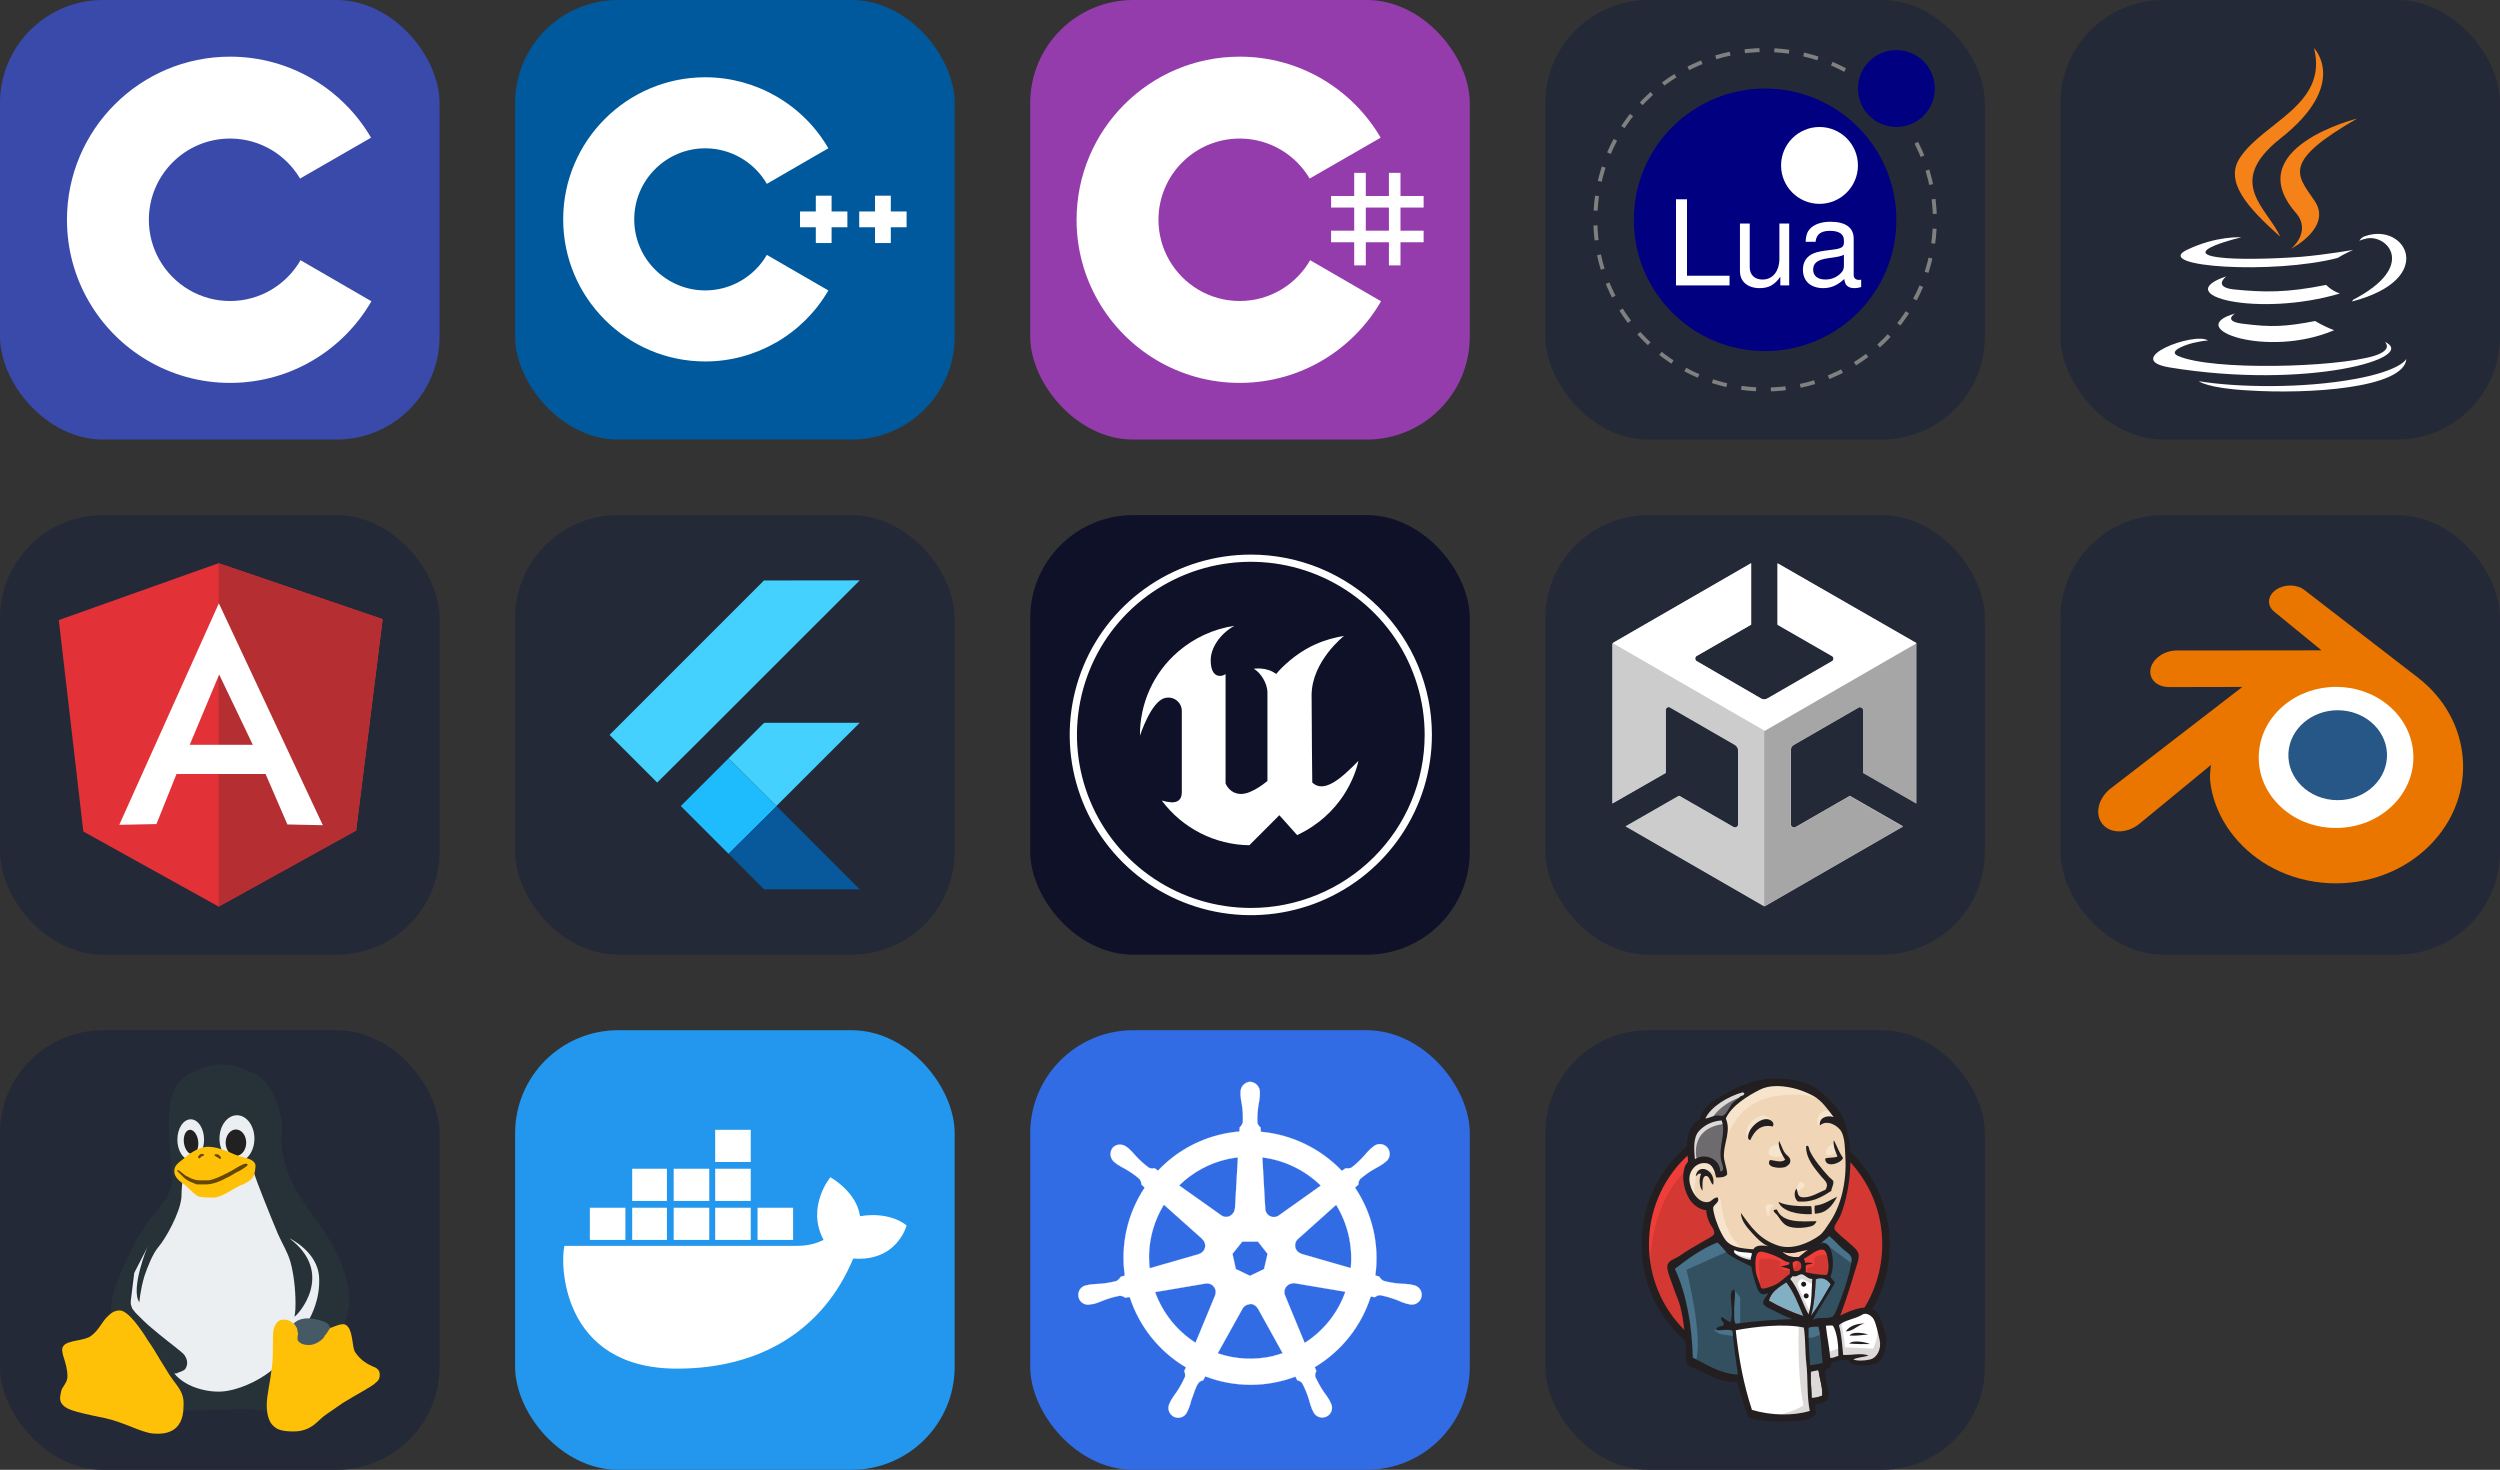 
  <svg width="273" height="160.5" viewBox="0 0 1456 856" fill="none" xmlns="http://www.w3.org/2000/svg" xmlns:xlink="http://www.w3.org/1999/xlink" version="1.1">
    
        <rect x="0" y="0" width="1456" height="856" fill="#333333" stroke="none"/>
    
        <g transform="translate(0, 0)">
          <svg width="256" height="256" viewBox="0 0 256 256" fill="none" xmlns="http://www.w3.org/2000/svg">
<rect width="256" height="256" rx="60" fill="#394AAB"/>
<path d="M134.001 33C169.144 33 199.828 52.086 216.262 80.456L216.102 80.183L174.753 103.991C166.607 90.198 151.672 80.889 134.54 80.698L134.001 80.695C107.875 80.695 86.695 101.874 86.695 127.999C86.695 136.543 88.972 144.552 92.933 151.469C101.088 165.704 116.416 175.306 134.001 175.306C151.693 175.306 167.109 165.582 175.222 151.195L175.025 151.54L216.311 175.458C200.057 203.588 169.794 222.615 135.059 222.994L134.001 223C98.746 223 67.975 203.796 51.582 175.276C43.579 161.353 39 145.212 39 127.999C39 75.533 81.532 33 134.001 33Z" fill="white"/>
</svg>

        </g>
         
        <g transform="translate(300, 0)">
          <svg xmlns="http://www.w3.org/2000/svg" width="256" height="256" fill="none" viewBox="0 0 256 256"><rect width="256" height="256" fill="#00599C" rx="60"/><path fill="#fff" d="M110.759 210.517C65.125 210.517 28 173.392 28 127.759C28 82.125 65.125 45 110.759 45C140.204 45 167.667 60.846 182.427 86.353L146.611 107.079C139.224 94.311 125.485 86.379 110.759 86.379C87.942 86.379 69.379 104.942 69.379 127.759C69.379 150.575 87.942 169.138 110.759 169.138C125.486 169.138 139.225 161.206 146.613 148.436L182.429 169.161C167.669 194.671 140.206 210.517 110.759 210.517Z"/><path fill="#fff" d="M193.517 123.161H184.321V113.965H175.127V123.161H165.931V132.356H175.127V141.552H184.321V132.356H193.517V123.161Z"/><path fill="#fff" d="M228 123.161H218.804V113.965H209.61V123.161H200.414V132.356H209.61V141.552H218.804V132.356H228V123.161Z"/></svg>
        </g>
         
        <g transform="translate(600, 0)">
          <svg xmlns="http://www.w3.org/2000/svg" width="256" height="256" fill="none" viewBox="0 0 256 256"><rect width="256" height="256" fill="#953CAD" rx="60"/><path fill="#fff" d="M195.436 100.668V114.142H208.91V100.668H215.647V114.142H229.12V120.879H215.647V134.352H229.12V141.089H215.647V154.563H208.91V141.089H195.436V154.563H188.699V141.089H175.226V134.352H188.699V120.879H175.226V114.142H188.699V100.668H195.436ZM208.91 120.879H195.436V134.352H208.91V120.879Z"/><path fill="#fff" d="M122.001 33C157.144 33 187.828 52.086 204.262 80.456L204.102 80.183L162.753 103.991C154.607 90.198 139.672 80.889 122.54 80.698L122.001 80.695C95.875 80.695 74.695 101.874 74.695 127.999C74.695 136.543 76.972 144.552 80.933 151.469C89.088 165.704 104.416 175.306 122.001 175.306C139.693 175.306 155.109 165.582 163.222 151.195L163.025 151.54L204.311 175.458C188.057 203.588 157.794 222.615 123.059 222.994L122.001 223C86.746 223 55.975 203.796 39.582 175.276C31.579 161.353 27 145.212 27 127.999C27 75.533 69.532 33 122.001 33Z"/></svg>
        </g>
         
        <g transform="translate(900, 0)">
          <svg xmlns="http://www.w3.org/2000/svg" width="256" height="256" fill="none" viewBox="0 0 256 256"><rect width="256" height="256" fill="#242938" rx="60"/><g clip-path="url(#clip0_101_404)"><path fill="navy" d="M204.453 128.02C204.453 85.824 170.195 51.57 128 51.57C85.805 51.57 51.547 85.824 51.547 128.02C51.547 170.219 85.805 204.473 128 204.473C170.195 204.473 204.453 170.219 204.453 128.02Z"/><path fill="#fff" d="M182.066 96.344C182.066 83.988 172.035 73.957 159.68 73.957C147.324 73.957 137.293 83.988 137.293 96.344C137.293 108.695 147.324 118.73 159.68 118.73C172.035 118.73 182.066 108.695 182.066 96.344Z"/><path fill="navy" d="M226.84 51.547C226.84 39.191 216.809 29.16 204.453 29.16C192.098 29.16 182.066 39.191 182.066 51.547C182.066 63.902 192.098 73.934 204.453 73.934C216.809 73.934 226.84 63.926 226.84 51.547Z"/><path fill="#fff" d="M82.508 160.586H107.281V166.227H76.109V116.066H82.508V160.586Z"/><path fill="#fff" d="M136.871 166.227V161.199C133.492 165.953 130.133 167.809 124.832 167.809C117.82 167.809 113.344 163.965 113.344 157.969V130.176H119.047V155.707C119.047 160.039 121.937 162.805 126.48 162.805C132.457 162.805 136.32 157.988 136.32 150.617V130.176H142.023V166.227H136.871Z"/><path fill="#fff" d="M183.945 167.199C182.086 167.684 181.199 167.809 180.016 167.809C176.301 167.809 174.504 166.164 174.102 162.508C170.047 166.227 166.395 167.809 161.855 167.809C154.566 167.809 150.027 163.691 150.027 157.145C150.027 152.457 152.16 149.227 156.363 147.516C158.559 146.629 159.805 146.352 167.914 145.316C172.457 144.77 173.891 143.734 173.891 141.328V139.805C173.891 136.363 171 134.441 165.848 134.441C160.48 134.441 157.863 136.426 157.379 140.84H151.59C151.738 137.27 152.414 135.203 154.062 133.344C156.469 130.66 160.797 129.141 166.035 129.141C174.906 129.141 179.594 132.582 179.594 138.98V160.188C179.594 161.98 180.691 163.016 182.699 163.016C183.035 163.016 183.313 163.016 183.945 162.867V167.199ZM173.891 148.402C171.969 149.289 170.723 149.562 164.664 150.387C158.539 151.273 155.984 153.215 155.984 156.996C155.984 160.652 158.602 162.785 163.078 162.785C166.457 162.785 169.266 161.684 171.613 159.551C173.32 157.969 173.891 156.809 173.891 154.863V148.402Z"/><path stroke="gray" stroke-dasharray="8.63 8.63" stroke-miterlimit="10" stroke-width="2.294" d="M216.09 83.121C223.164 97.019 226.859 112.394 226.859 128C226.859 182.574 182.574 226.859 128 226.859C73.426 226.859 29.141 182.574 29.141 128C29.141 73.426 73.426 29.141 128 29.141C145.551 29.141 162.762 33.809 177.883 42.637"/></g><defs><clipPath id="clip0_101_404"><rect width="200" height="200" fill="#fff" transform="translate(28 28)"/></clipPath></defs></svg>
        </g>
         
        <g transform="translate(1200, 0)">
          <svg xmlns="http://www.w3.org/2000/svg" width="256" height="256" fill="none" viewBox="0 0 256 256"><rect width="256" height="256" fill="#242938" rx="60"/><path fill="#fff" d="M101.634 182.619C101.634 182.619 93.955 187.293 106.979 188.63C122.707 190.634 131.023 190.299 148.386 186.962C148.386 186.962 153.06 189.971 159.406 192.306C120.331 209.002 70.909 191.304 101.634 182.619ZM96.625 160.914C96.625 160.914 88.275 167.26 101.299 168.593C118.327 170.262 131.69 170.597 154.732 165.926C154.732 165.926 157.741 169.267 162.747 170.936C115.664 184.961 62.898 172.269 96.625 160.917V160.914ZM188.795 198.984C188.795 198.984 194.471 203.658 182.449 207.334C160.073 214.012 88.61 216.019 68.573 207.334C61.564 204.325 74.92 199.982 79.259 199.319C83.601 198.317 85.937 198.317 85.937 198.317C78.257 192.973 34.842 209.337 63.896 214.046C143.709 227.073 209.499 208.37 188.792 199.018L188.795 198.984ZM105.307 138.203C105.307 138.203 68.905 146.888 92.279 149.89C102.298 151.223 122 150.892 140.368 149.555C155.396 148.221 170.458 145.548 170.458 145.548C170.458 145.548 165.113 147.886 161.441 150.222C124.342 159.915 53.211 155.573 73.583 145.554C90.953 137.204 105.307 138.203 105.307 138.203V138.203ZM170.423 174.604C207.83 155.234 190.46 136.534 178.438 138.873C175.429 139.54 174.096 140.207 174.096 140.207C174.096 140.207 175.097 138.203 177.436 137.54C201.145 129.19 219.849 162.586 169.757 175.61C169.757 175.61 170.092 175.275 170.423 174.608V174.604ZM108.979 227.364C145.046 229.703 200.147 226.03 201.484 208.995C201.484 208.995 198.817 215.673 171.764 220.683C141.042 226.359 102.968 225.692 80.596 222.016C80.596 222.016 85.27 226.023 108.982 227.36L108.979 227.364Z"/><path fill="#F58219" d="M147.685 28C147.685 28 168.389 49.039 127.983 80.759C95.589 106.472 120.632 121.168 127.983 137.861C108.948 120.833 95.261 105.802 104.606 91.776C118.331 71.083 156.062 61.064 147.685 28ZM137 123.842C146.683 134.862 134.333 144.881 134.333 144.881C134.333 144.881 159.044 132.195 147.692 116.494C137.338 101.466 129.324 94.118 172.738 69.069C172.738 69.069 104.278 86.097 137.007 123.835L137 123.842Z"/></svg>
        </g>
         
        <g transform="translate(0, 300)">
          <svg width="256" height="256" viewBox="0 0 256 256" fill="none" xmlns="http://www.w3.org/2000/svg">
<rect width="256" height="256" rx="60" fill="#242938"/>
<path d="M34.25 61.125L127.325 28L222.85 60.612L207.412 183.7L127.325 228L48.538 184.275L34.25 61.125Z" fill="#E23237"/>
<path d="M222.85 60.612L127.325 28V228L207.412 183.7L222.85 60.612Z" fill="#B52E31"/>
<path d="M127.469 51.375L69.469 180.375L91.112 179.937L102.8 150.788H154.675L167.375 180.163L188.012 180.6L127.469 51.375ZM127.612 92.787L147.237 133.769H110.5L127.669 92.787H127.612Z" fill="white"/>
</svg>

        </g>
         
        <g transform="translate(300, 300)">
          <svg xmlns="http://www.w3.org/2000/svg" width="256" height="256" fill="none" viewBox="0 0 256 256"><rect width="256" height="256" fill="#242938" rx="60"/><path fill="#44D1FD" d="M144.934 38.062L200.709 38L107.134 131.526L82.747 155.777L55 127.996L144.934 38.062ZM144.415 121.569C145.139 120.613 146.471 121.085 147.482 120.962L200.661 120.975L152.194 169.395L124.303 141.675L144.415 121.569Z"/><path fill="#1FBCFD" d="M96.501 169.442L124.303 141.675L152.194 169.395L152.31 169.518L124.31 197.258L96.501 169.442V169.442Z"/><path fill="#08589C" d="M124.31 197.258L152.31 169.518L200.681 217.937C182.461 217.978 164.247 217.923 146.034 217.964C144.996 218.196 144.354 217.247 143.691 216.66L124.31 197.258V197.258Z"/></svg>
        </g>
         
        <g transform="translate(600, 300)">
          <svg xmlns="http://www.w3.org/2000/svg" width="256" height="256" fill="none" viewBox="0 0 256 256"><rect width="256" height="256" fill="#0E1128" rx="60"/><path fill="#fff" fill-rule="evenodd" d="M191.143 143.122C189.324 151.847 181.238 174.244 155.447 186.37L145.092 174.776L127.616 192.265C117.672 192.132 107.894 189.712 99.046 185.194C90.197 180.676 82.518 174.182 76.609 166.22C78.465 166.796 80.382 167.155 82.321 167.291C85.184 167.343 88.281 166.298 88.281 161.513V114.319C88.322 113.106 88.077 111.9 87.566 110.798C87.055 109.696 86.292 108.728 85.339 107.971C84.386 107.214 83.268 106.69 82.075 106.439C80.882 106.189 79.647 106.22 78.467 106.529C70.375 108.385 63.913 128.484 63.913 128.484C63.822 119.204 65.762 110.017 69.599 101.559C73.436 93.102 79.077 85.578 86.13 79.51C95.413 71.517 106.777 66.298 118.91 64.456C110.075 69.468 105.112 77.641 105.112 84.496C105.112 95.532 111.79 94.195 113.765 92.572V156.268C114.102 157.067 114.54 157.82 115.07 158.508C115.952 159.723 117.114 160.711 118.459 161.389C119.803 162.066 121.29 162.414 122.797 162.403C129.481 162.403 138.154 154.807 138.154 154.807V103.25C138.154 98.005 134.183 91.669 130.205 89.495C130.205 89.495 137.567 88.196 143.247 92.526C144.314 91.228 145.448 89.987 146.644 88.806C159.901 75.856 172.389 72.168 182.79 70.325C182.79 70.325 163.879 85.119 163.879 104.971C163.879 119.733 164.264 155.736 164.264 155.736C171.28 162.481 181.714 152.737 191.143 143.122Z" clip-rule="evenodd"/><path fill="#fff" fill-rule="evenodd" d="M128.47 23C107.61 23 87.219 29.158 69.874 40.695C52.53 52.232 39.011 68.631 31.029 87.816C23.046 107.002 20.957 128.113 25.027 148.481C29.096 168.848 39.141 187.557 53.892 202.241C68.642 216.925 87.435 226.925 107.894 230.976C128.353 235.027 149.56 232.948 168.832 225.001C188.104 217.054 204.576 203.596 216.165 186.33C227.755 169.063 233.94 148.763 233.94 127.997C233.94 100.15 222.828 73.444 203.049 53.753C183.269 34.062 156.443 23 128.47 23V23ZM128.47 228.787C108.444 228.787 88.868 222.875 72.217 211.799C55.567 200.723 42.589 184.98 34.926 166.562C27.262 148.143 25.258 127.876 29.165 108.323C33.072 88.771 42.716 70.81 56.877 56.714C71.038 42.618 89.08 33.018 108.721 29.13C128.362 25.241 148.721 27.238 167.222 34.868C185.723 42.498 201.536 55.419 212.661 71.995C223.785 88.572 229.723 108.061 229.721 127.997C229.721 154.73 219.054 180.368 200.066 199.271C181.077 218.174 155.324 228.793 128.47 228.793V228.787Z" clip-rule="evenodd"/></svg>
        </g>
         
        <g transform="translate(900, 300)">
          <svg xmlns="http://www.w3.org/2000/svg" width="256" height="256" fill="none" viewBox="0 0 256 256"><rect width="256" height="256" fill="#242938" rx="60"/><path fill="#CCC" d="M216.042 167.814V74.743L135.38 28.207V63.988L167.025 82.188C168.266 82.809 168.266 84.67 167.025 85.29L129.382 107.007C128.348 107.628 126.901 107.628 125.866 107.007L88.224 85.084C86.983 84.463 86.983 82.602 88.224 81.981L119.869 63.781V28L39.207 74.536V167.814V167.4V167.814L70.231 150.027V113.419C70.231 112.178 71.678 111.144 72.919 111.971L110.561 133.688C111.596 134.308 112.423 135.549 112.423 136.79V180.223C112.423 181.464 110.975 182.498 109.734 181.671L78.09 163.47L47.066 181.257L127.728 227.793L208.39 181.257L177.366 163.47L145.722 181.671C144.688 182.291 143.033 181.464 143.033 180.223V136.79C143.033 135.549 143.653 134.308 144.894 133.688L182.537 111.971C183.571 111.35 185.225 112.178 185.225 113.419V150.027L216.042 167.814Z"/><path fill="#A6A6A6" d="M127.521 228L208.183 181.464L177.159 163.677L145.515 181.878C144.481 182.499 142.826 181.671 142.826 180.43V136.997C142.826 135.756 143.447 134.515 144.688 133.895L182.33 112.178C183.364 111.558 185.019 112.385 185.019 113.626V150.234L216.042 168.021V74.743L127.521 125.828V228Z"/><path fill="#fff" d="M135.174 28V63.781L166.818 81.981C168.059 82.602 168.059 84.463 166.818 85.084L129.176 106.8C128.142 107.421 126.694 107.421 125.66 106.8L88.224 85.084C86.983 84.463 86.983 82.602 88.224 81.981L119.869 63.781V28L39.207 74.536L127.728 125.621L216.249 74.536L135.174 28Z"/><path fill="#CCC" d="M109.32 181.671L77.676 163.471L46.653 181.258L127.314 227.793V125.622L39 74.743V168.021V167.607V168.021L70.024 150.234V113.626C70.024 112.385 71.472 111.351 72.713 112.178L110.355 133.895C111.389 134.515 112.216 135.756 112.216 136.997V180.43C112.009 181.464 110.561 182.292 109.32 181.671Z"/></svg>
        </g>
         
        <g transform="translate(1200, 300)">
          <svg xmlns="http://www.w3.org/2000/svg" width="256" height="256" fill="none" viewBox="0 0 256 256"><rect width="256" height="256" fill="#242938" rx="60"/><path fill="#fff" d="M105.552 137.283C106.327 123.403 113.091 111.174 123.296 102.505C133.304 93.991 146.775 88.787 161.473 88.787C176.156 88.787 189.627 93.991 199.642 102.505C209.84 111.174 216.604 123.403 217.386 137.268C218.16 151.53 212.455 164.779 202.447 174.6C192.242 184.59 177.727 190.859 161.473 190.859C145.219 190.859 130.675 184.59 120.477 174.6C110.461 164.779 104.771 151.53 105.552 137.283V137.283Z"/><path fill="#265787" d="M132.782 138.529C133.179 131.407 136.65 125.132 141.886 120.684C147.021 116.315 153.933 113.645 161.475 113.645C169.009 113.645 175.921 116.315 181.059 120.684C186.292 125.132 189.763 131.407 190.164 138.521C190.561 145.839 187.634 152.637 182.499 157.677C177.262 162.803 169.815 166.019 161.475 166.019C153.135 166.019 145.672 162.803 140.439 157.677C135.301 152.637 132.381 145.839 132.782 138.529V138.529Z"/><path fill="#EA7600" d="M87.09 152.92C87.139 155.707 88.023 161.123 89.35 165.353C92.139 174.305 96.869 182.587 103.451 189.886C110.206 197.389 118.523 203.415 128.13 207.693C138.228 212.186 149.169 214.476 160.534 214.457C171.88 214.442 182.821 212.107 192.919 207.58C202.526 203.26 210.836 197.208 217.579 189.702C224.157 182.372 228.88 174.075 231.676 165.123C233.082 160.599 233.97 156.008 234.326 151.402C234.675 146.864 234.529 142.318 233.888 137.776C232.636 128.925 229.588 120.62 224.895 113.05C220.604 106.094 215.071 100.004 208.493 94.878L208.508 94.866L142.122 43.649C142.062 43.603 142.014 43.554 141.95 43.513C137.594 40.154 130.27 40.165 125.48 43.532C120.637 46.937 120.083 52.567 124.393 56.119L124.374 56.138L152.063 78.762L67.67 78.852H67.558C60.583 78.86 53.877 83.458 52.55 89.27C51.185 95.19 55.923 100.101 63.176 100.128L63.165 100.154L105.94 100.071L29.61 158.942C29.513 159.014 29.408 159.089 29.318 159.161C22.118 164.701 19.79 173.913 24.325 179.743C28.928 185.672 38.715 185.683 45.99 179.777L87.649 145.519C87.649 145.519 87.041 150.144 87.09 152.92V152.92ZM194.137 168.407C185.554 177.194 173.537 182.177 160.534 182.203C147.512 182.226 135.495 177.288 126.912 168.516C122.718 164.241 119.636 159.323 117.736 154.084C115.873 148.935 115.15 143.47 115.63 137.956C116.083 132.567 117.68 127.426 120.229 122.775C122.733 118.202 126.181 114.071 130.439 110.576C138.783 103.744 149.405 100.045 160.515 100.03C171.636 100.015 182.251 103.679 190.603 110.489C194.853 113.969 198.298 118.086 200.802 122.65C203.362 127.298 204.947 132.42 205.419 137.825C205.892 143.331 205.168 148.788 203.305 153.941C201.401 159.195 198.331 164.113 194.137 168.407V168.407Z"/></svg>
        </g>
         
        <g transform="translate(0, 600)">
          <svg xmlns="http://www.w3.org/2000/svg" width="256" height="256" fill="none" viewBox="0 0 256 256"><rect width="256" height="256" fill="#242938" rx="60"/><path fill="#ECEFF1" d="M85.949 199.926L110.48 213.546H147.576L182.278 187.491L197.834 146.632L161.935 103.405L151.764 79.127L102.104 80.903L102.702 94.523L93.129 112.287L78.171 141.303L75.18 165.581L85.949 199.926Z"/><path fill="#263238" d="M187.064 114.656C177.491 101.036 169.713 92.746 165.525 75.574C161.337 58.401 166.722 63.139 163.132 48.335C161.337 40.637 158.345 35.307 155.354 31.162C151.764 27.017 147.576 24.648 145.182 24.056C139.798 21.096 127.233 16.358 111.677 24.648C95.522 32.939 97.317 50.703 100.309 86.825C100.309 89.193 99.71 92.154 98.514 94.523C96.121 99.852 91.932 104.589 88.343 108.735C84.154 114.656 79.966 120.578 76.975 127.091C69.795 140.711 63.213 157.883 65.008 164.397C68 163.805 105.694 220.652 105.694 221.836C108.087 221.244 118.258 221.244 127.233 221.244C139.798 220.652 146.977 220.06 157.149 222.428C157.149 220.652 156.55 218.875 156.55 217.099C156.55 213.546 157.149 210.585 157.747 206.44C158.345 203.479 158.944 200.519 159.542 196.966C153.559 202.295 142.789 208.217 132.618 209.993C123.643 211.769 108.685 208.809 101.505 199.926C102.104 199.926 103.3 199.926 103.899 199.334C105.694 198.742 107.489 198.15 108.087 196.966C109.882 194.005 108.685 191.044 107.489 189.268C106.292 187.491 97.317 180.977 93.129 177.425C88.941 173.872 86.548 172.095 84.154 169.727C84.154 169.727 80.564 166.174 79.368 164.989C78.171 163.805 77.573 162.621 76.975 162.028C75.778 159.068 75.18 155.515 75.778 150.778C76.376 144.264 78.769 138.934 81.761 133.013C82.958 130.644 85.949 125.907 85.949 125.907C85.949 125.907 75.778 150.778 81.163 158.476C81.163 158.476 81.761 150.778 84.154 143.08C85.949 137.75 88.941 130.052 92.531 125.907C96.121 121.762 105.095 106.366 105.694 96.891C105.694 92.746 106.292 88.601 106.292 85.641C103.899 83.272 145.781 77.35 148.174 83.864C148.772 86.233 157.149 107.55 161.935 118.801C164.328 124.131 167.32 128.868 169.115 134.789C170.91 141.303 172.106 150.185 172.106 159.068C172.106 160.844 172.106 163.805 171.508 166.766C172.705 166.766 196.039 141.895 168.517 121.17C168.517 121.17 185.269 128.868 185.868 144.264C186.466 156.699 181.081 166.766 179.885 168.542C180.483 168.542 192.449 173.872 193.047 173.872C195.441 173.872 200.227 172.095 200.227 172.095C200.826 170.319 202.62 165.581 202.62 163.805C206.809 150.185 196.637 128.276 187.064 114.656V114.656Z"/><path fill="#ECEFF1" d="M111.078 75.574C115.374 75.574 118.856 70.271 118.856 63.731C118.856 57.19 115.374 51.888 111.078 51.888C106.783 51.888 103.3 57.19 103.3 63.731C103.3 70.271 106.783 75.574 111.078 75.574Z"/><path fill="#ECEFF1" d="M138.002 76.758C143.62 76.758 148.174 70.66 148.174 63.139C148.174 55.617 143.62 49.519 138.002 49.519C132.385 49.519 127.831 55.617 127.831 63.139C127.831 70.66 132.385 76.758 138.002 76.758Z"/><path fill="#212121" d="M115.424 64.541C114.927 60.648 112.663 57.724 110.368 58.011C108.074 58.298 106.616 61.687 107.114 65.581C107.611 69.474 109.874 72.398 112.169 72.111C114.464 71.823 115.921 68.434 115.424 64.541Z"/><path fill="#212121" d="M137.404 73.205C140.709 73.205 143.387 69.759 143.387 65.507C143.387 61.256 140.709 57.809 137.404 57.809C134.1 57.809 131.421 61.256 131.421 65.507C131.421 69.759 134.1 73.205 137.404 73.205Z"/><path fill="#FFC107" d="M216.98 195.781C214.587 194.597 210.398 192.82 206.808 187.491C205.014 184.53 205.612 176.24 202.62 172.687C200.825 170.319 198.432 171.503 197.834 171.503C192.449 172.687 179.884 180.977 171.508 171.503C170.311 170.319 168.516 168.542 165.525 168.542C162.533 168.542 161.337 169.726 160.14 172.095C158.943 174.464 158.943 176.24 158.943 182.162C158.943 186.899 158.943 192.228 158.345 196.373C157.148 206.44 155.354 212.362 155.354 218.283C155.354 224.797 157.148 228.942 159.542 230.718C161.337 232.495 164.328 233.679 170.91 233.679C177.491 233.679 181.679 231.311 185.868 227.165C188.859 224.205 191.252 223.02 199.629 217.099C206.21 212.954 216.382 207.624 218.176 205.848C219.373 204.664 221.168 204.071 221.168 200.518C221.168 197.558 218.775 196.373 216.98 195.781V195.781Z"/><path fill="#FFC107" d="M96.719 197.558C90.736 188.083 90.137 186.307 85.949 180.385C82.359 174.464 74.581 163.213 69.795 163.213C66.205 163.213 64.41 164.989 62.017 167.358C59.623 169.726 57.23 175.056 53.042 178.017C49.452 180.977 39.281 180.385 36.888 183.938C34.494 187.491 39.281 192.821 39.281 201.703C39.281 205.256 36.289 207.624 35.691 209.993C35.093 212.954 34.494 214.73 35.691 217.099C38.084 220.652 41.076 221.836 61.418 225.981C72.188 228.35 82.359 234.271 88.941 234.864C95.522 235.456 106.89 234.864 106.89 218.875C107.489 209.401 102.104 207.032 96.719 197.558Z"/><path fill="#FFC107" d="M108.087 90.378C104.497 88.009 101.505 85.64 101.505 82.088C101.505 78.535 103.899 77.35 107.489 74.389C108.087 73.797 114.668 67.876 121.25 67.876C127.831 67.876 135.609 72.021 138.601 73.205C143.986 74.389 149.37 75.574 148.772 79.719C148.174 85.64 147.576 86.825 141.592 89.785C137.404 90.97 129.626 97.484 124.241 97.484C121.848 97.484 118.258 97.484 115.865 96.891C114.07 96.299 111.078 93.338 108.087 90.378V90.378Z"/><path fill="#634703" d="M106.89 85.641C108.087 86.825 109.882 88.009 111.677 88.601C112.873 89.193 114.668 89.786 114.668 89.786C117.062 89.786 118.857 89.786 120.053 89.786C123.045 89.786 127.233 88.601 131.421 86.233C135.609 84.456 136.208 83.272 139.199 82.088C142.191 80.311 145.182 78.535 143.986 77.942C142.789 77.35 141.592 77.942 137.404 80.311C133.814 82.68 130.823 83.864 127.233 85.641C125.438 86.233 123.045 87.417 121.25 87.417C119.455 87.417 117.66 87.417 115.865 87.417C114.07 87.417 112.873 86.825 111.078 86.233C109.882 85.641 109.283 85.048 108.685 85.048C107.489 84.456 105.095 82.088 103.899 81.495C103.899 81.495 102.702 81.495 103.3 82.088C105.095 83.864 105.694 84.456 106.89 85.641Z"/><path fill="#634703" d="M124.84 72.613C125.438 73.797 126.635 73.797 127.233 74.389C127.831 74.982 128.429 74.982 128.429 74.982C129.028 74.389 128.429 73.205 127.831 73.205C127.831 72.021 124.84 72.021 124.84 72.613V72.613Z"/><path fill="#634703" d="M115.267 73.797C115.267 74.389 116.463 74.982 116.463 74.389C117.062 73.797 117.66 73.205 118.258 73.205C119.455 72.613 118.856 72.021 117.062 72.021C115.865 72.613 115.865 73.205 115.267 73.797V73.797Z"/><path fill="#455A64" d="M173.303 178.609C173.303 179.201 173.303 179.793 173.303 180.385C174.5 182.754 177.491 183.346 179.884 183.346C183.474 183.346 187.064 180.977 188.859 178.609C188.859 178.017 189.457 177.424 190.056 176.832C191.252 175.056 191.851 173.872 192.449 173.279C192.449 173.279 191.851 172.687 191.851 172.095C191.252 170.911 189.457 169.726 187.064 169.134C185.269 168.542 182.278 167.95 181.081 167.95C175.696 167.358 172.705 169.134 170.91 170.911C170.91 170.911 171.508 170.911 171.508 171.503C172.705 172.687 173.303 173.872 173.303 175.648C173.901 176.832 173.303 177.424 173.303 178.609V178.609Z"/></svg>
        </g>
         
        <g transform="translate(300, 600)">
          <svg xmlns="http://www.w3.org/2000/svg" width="256" height="256" fill="none" viewBox="0 0 256 256"><rect width="256" height="256" fill="#2396ED" rx="60"/><path fill="#fff" d="M141.187 122.123H161.904V103.379H141.187V122.123ZM116.525 122.123H137.241V103.379H116.525V122.123ZM92.355 122.123H113.072V103.379H92.355V122.123ZM68.186 122.123H88.409V103.379H68.186V122.123ZM43.523 122.123H64.24V103.379H43.523V122.123ZM68.186 99.433H88.409V80.69H68.186V99.433ZM92.355 99.433H113.072V80.69H92.355V99.433ZM116.525 99.433H137.241V80.69H116.525V99.433ZM116.525 76.744H137.241V58H116.525V76.744ZM228 113.738C228 113.738 219.121 105.352 200.871 108.312C198.898 94.007 183.607 85.622 183.607 85.622C183.607 85.622 169.303 102.886 179.661 122.123C176.702 123.603 171.769 125.576 164.37 125.576H28.726C26.259 134.948 26.259 197.097 94.328 197.097C143.16 197.097 179.661 174.408 196.925 132.974C222.574 134.948 228 113.738 228 113.738Z"/></svg>
        </g>
         
        <g transform="translate(600, 600)">
          <svg xmlns="http://www.w3.org/2000/svg" width="256" height="256" fill="none" viewBox="0 0 256 256"><rect width="256" height="256" fill="#326CE5" rx="60"/><path fill="#fff" stroke="#fff" stroke-width=".11" d="M128.073 30C124.796 30.23 122.313 33.038 122.484 36.314V37.919C122.637 39.736 122.91 41.536 123.269 43.32C123.792 46.735 123.98 50.193 123.832 53.645C123.507 54.779 122.859 55.803 121.972 56.588L121.844 58.995C118.388 59.285 114.958 59.814 111.579 60.582C97.363 63.79 84.418 71.162 74.426 81.786L72.379 80.335C71.252 80.677 70.04 80.549 69.008 79.994C66.238 77.944 63.675 75.629 61.354 73.082C60.188 71.689 58.943 70.365 57.625 69.115L56.362 68.108C55.236 67.203 53.854 66.683 52.412 66.615C51.551 66.569 50.692 66.728 49.904 67.078C49.117 67.427 48.423 67.959 47.881 68.628C45.952 71.333 46.584 75.079 49.28 77.016L50.458 77.955C51.973 78.963 53.546 79.883 55.168 80.711C58.188 82.392 61.038 84.363 63.684 86.684C64.36 87.649 64.753 88.784 64.818 89.96L66.679 91.667C56.635 106.736 52.514 124.988 55.091 142.915L52.702 143.598C52.079 144.588 51.251 145.433 50.261 146.055C46.928 146.946 43.516 147.509 40.073 147.736C38.246 147.774 36.423 147.916 34.612 148.163L33.102 148.504H32.931C31.883 148.65 30.896 149.083 30.079 149.757C29.263 150.43 28.65 151.316 28.307 152.318C27.965 153.319 27.907 154.396 28.141 155.428C28.374 156.46 28.889 157.407 29.629 158.164C30.375 158.916 31.317 159.447 32.347 159.695C33.378 159.944 34.458 159.901 35.465 159.571H35.576L37.112 159.401C38.844 158.889 40.551 158.257 42.215 157.541C45.415 156.261 48.734 155.279 52.13 154.64C53.308 154.708 54.434 155.109 55.39 155.791L57.95 155.365C63.496 172.576 75.152 187.158 90.716 196.348L89.675 198.524C90.153 199.522 90.332 200.632 90.187 201.732C88.779 204.992 87.055 208.115 85.041 211.05C83.937 212.506 82.917 214.025 81.987 215.598L81.261 217.134C80.735 218.047 80.471 219.088 80.499 220.141C80.527 221.194 80.846 222.219 81.419 223.103C81.993 223.987 82.8 224.695 83.751 225.149C84.702 225.603 85.76 225.785 86.808 225.676C87.858 225.557 88.855 225.15 89.688 224.5C90.521 223.849 91.157 222.98 91.526 221.989L92.234 220.539C92.883 218.832 93.429 217.091 93.873 215.334C95.383 211.605 96.202 207.603 98.267 205.128C98.942 204.494 99.793 204.078 100.708 203.934L101.988 201.604C118.859 208.089 137.528 208.135 154.431 201.732L155.565 203.908C156.726 204.079 157.767 204.719 158.467 205.657C160.071 208.712 161.368 211.912 162.358 215.214C162.809 216.982 163.362 218.723 164.013 220.428L164.721 221.878C165.094 222.865 165.732 223.73 166.565 224.376C167.398 225.023 168.394 225.426 169.443 225.542C170.491 225.658 171.551 225.481 172.505 225.032C173.46 224.583 174.271 223.878 174.85 222.996C175.423 222.109 175.739 221.081 175.763 220.025C175.787 218.969 175.518 217.927 174.986 217.015L174.244 215.479C173.314 213.911 172.294 212.398 171.189 210.948C169.227 208.115 167.537 205.094 166.069 201.929C165.932 201.35 165.913 200.749 166.013 200.163C166.113 199.577 166.329 199.016 166.65 198.515C166.286 197.771 165.969 197.005 165.702 196.22C181.232 186.962 192.837 172.328 198.324 155.092L200.747 155.518C201.617 154.725 202.761 154.307 203.93 154.341C207.317 154.989 210.636 156.047 213.845 157.242C215.509 158.01 217.215 158.658 218.947 159.205C219.357 159.316 219.954 159.409 220.415 159.52H220.526C221.533 159.846 222.611 159.885 223.639 159.634C224.667 159.383 225.605 158.851 226.349 158.099C227.093 157.346 227.614 156.401 227.853 155.37C228.091 154.339 228.039 153.262 227.702 152.259C227.357 151.257 226.741 150.37 225.921 149.698C225.101 149.026 224.111 148.595 223.06 148.453L221.405 148.061C219.594 147.814 217.771 147.671 215.944 147.634C212.497 147.412 209.084 146.849 205.756 145.953C204.732 145.381 203.878 144.528 203.298 143.496L200.994 142.813C203.451 124.894 199.242 106.697 189.168 91.675L191.182 89.815C191.096 88.646 191.48 87.486 192.24 86.59C194.859 84.337 197.701 82.349 200.687 80.651C202.309 79.823 203.881 78.903 205.397 77.895L206.643 76.888C207.56 76.319 208.298 75.501 208.77 74.531C209.242 73.56 209.429 72.475 209.311 71.402C209.192 70.329 208.772 69.311 208.099 68.467C207.426 67.623 206.528 66.987 205.508 66.632C204.49 66.277 203.391 66.218 202.34 66.461C201.29 66.704 200.329 67.239 199.569 68.005L198.307 69.012C196.989 70.263 195.744 71.587 194.578 72.98C192.325 75.557 189.833 77.903 187.128 80.003C186.037 80.447 184.843 80.577 183.681 80.378L181.522 81.914C169.064 68.859 152.28 60.752 134.293 59.131C134.293 58.278 134.182 56.998 134.165 56.597C133.201 55.931 132.527 54.916 132.305 53.764C132.186 50.318 132.404 46.869 132.953 43.465C133.32 41.673 133.576 39.881 133.738 38.064V36.357C133.909 33.08 131.434 30.273 128.149 30.043L128.073 30ZM120.956 74.081L119.25 103.886H119.122C119.036 105.729 117.953 107.299 116.289 108.187C114.625 109.074 112.654 108.81 111.169 107.726L86.722 90.404C94.503 82.761 104.265 77.445 114.906 75.053C116.903 74.627 118.917 74.303 120.939 74.081H120.956ZM135.189 74.081C148.031 75.676 159.985 81.445 169.235 90.498L145.019 107.709C143.526 108.903 141.478 109.142 139.745 108.323C138.013 107.504 136.904 105.763 136.878 103.852L135.189 74.081ZM77.848 101.616L100.204 121.566V121.694C101.595 122.906 102.201 124.792 101.791 126.592C101.382 128.392 99.999 129.817 98.233 130.304V130.389L69.546 138.64C68.126 125.716 71.05 112.686 77.857 101.608L77.848 101.616ZM178.135 101.616C184.927 112.666 187.931 125.628 186.685 138.538L157.955 130.261V130.15C156.163 129.664 154.797 128.239 154.396 126.438C153.995 124.638 154.593 122.769 155.984 121.541L178.169 101.685L178.135 101.616ZM123.49 123.119H132.638L138.227 130.218L136.196 139.093L127.979 143.043L119.744 139.093L117.807 130.218L123.49 123.119ZM152.792 147.335C153.176 147.293 153.646 147.293 153.944 147.335L183.528 152.327C179.261 164.614 170.839 175.11 159.849 182.132L148.415 154.452C148.1 153.709 147.969 152.902 148.032 152.098C148.094 151.294 148.349 150.517 148.775 149.832C149.201 149.147 149.785 148.574 150.478 148.162C151.171 147.75 151.953 147.51 152.758 147.463L152.792 147.335ZM103.105 147.463C104.778 147.489 106.322 148.351 107.235 149.75C108.148 151.15 108.293 152.907 107.636 154.443V154.554L96.271 182.013C85.391 175.042 77.131 164.674 72.737 152.515L102.064 147.54C102.389 147.506 102.721 147.506 103.054 147.54L103.105 147.463ZM127.885 159.409C128.817 159.38 129.739 159.61 130.548 160.074C131.357 160.538 132.022 161.218 132.467 162.037H132.578L147.033 188.122L141.256 189.829C130.624 192.261 119.523 191.689 109.189 188.174L123.695 162.089C124.574 160.553 126.195 159.614 127.962 159.571L127.885 159.409Z"/></svg>
        </g>
         
        <g transform="translate(900, 600)">
          <svg xmlns="http://www.w3.org/2000/svg" width="256" height="256" fill="none" viewBox="0 0 256 256"><rect width="256" height="256" fill="#242938" rx="60"/><g clip-path="url(#clip0_137_129)"><path fill="#D33833" fill-rule="evenodd" d="M198.402 124.423C198.402 164.029 167.012 196.137 128.29 196.137C89.569 196.137 58.178 164.029 58.178 124.423C58.178 84.816 89.569 52.708 128.29 52.708C167.012 52.708 198.402 84.816 198.402 124.423Z" clip-rule="evenodd"/><path fill="#EF3D3A" d="M61.036 142.184C61.036 142.184 55.96 67.398 124.871 65.261L120.063 57.248L82.67 69.802L71.986 82.088L62.638 99.984L57.296 120.817L58.898 134.706"/><path fill="#231F20" d="M80.269 75.501C67.968 88.087 60.356 105.466 60.356 124.691C60.356 143.912 67.968 161.292 80.269 173.877C92.577 186.461 109.538 194.226 128.289 194.226C147.041 194.226 164.003 186.461 176.309 173.877C188.61 161.292 196.224 143.912 196.224 124.691C196.224 105.466 188.61 88.087 176.309 75.501C164.003 62.919 147.041 55.154 128.289 55.152C109.538 55.154 92.577 62.919 80.269 75.501ZM77.156 176.921C64.082 163.551 56 145.073 56 124.691C56 104.305 64.082 85.829 77.156 72.458C90.226 59.085 108.319 50.796 128.289 50.798C148.26 50.796 166.354 59.085 179.422 72.458C192.497 85.829 200.58 104.307 200.579 124.691C200.58 145.073 192.497 163.551 179.422 176.921C166.354 190.293 148.26 198.582 128.289 198.582C108.319 198.582 90.226 190.293 77.156 176.921"/><path fill="#F0D6B7" fill-rule="evenodd" d="M157.804 124.821L147.119 126.423L132.696 128.026L123.347 128.292L114.267 128.026L107.322 125.889L101.178 119.212L96.371 105.59L95.302 102.651L88.892 100.515L85.153 94.372L82.482 85.558L85.42 77.812L92.364 75.408L97.973 78.079L100.645 83.955L103.85 83.421L104.918 82.086L103.85 75.942L103.582 68.196L105.185 57.513L105.122 51.41L109.993 43.624L118.54 37.481L133.497 31.07L150.057 33.474L164.48 43.891L171.158 54.575L175.431 62.321L176.499 81.551L173.294 98.111L167.418 112.801L161.809 120.547" clip-rule="evenodd"/><path fill="#335061" fill-rule="evenodd" d="M148.722 171.027L110.527 172.63V179.04L113.732 201.476L112.13 203.346L85.421 194.264L83.55 191.059L80.88 160.878L74.737 142.716L73.401 138.442L94.768 123.752L101.446 121.081L107.322 128.292L112.397 132.833L118.273 134.703L120.944 135.504L124.149 149.393L126.553 152.331L132.696 150.194L128.422 158.474L151.66 169.425L148.722 171.027" clip-rule="evenodd"/><path fill="#6D6B6D" fill-rule="evenodd" d="M85.421 77.812L92.364 75.408L97.973 78.079L100.645 83.955L103.85 83.421L104.651 80.216L103.049 74.073L104.651 59.382L103.315 51.369L108.123 45.76L118.54 37.481L115.602 33.474L100.911 40.686L94.768 45.493L91.296 52.972L85.954 60.183L84.352 68.731L85.421 77.812Z" clip-rule="evenodd"/><path fill="#DCD9D8" fill-rule="evenodd" d="M96.371 52.705C96.371 52.705 100.377 42.823 116.403 38.015C132.429 33.208 117.204 34.542 117.204 34.542L99.844 41.22L93.166 47.897L90.228 53.24L96.371 52.705Z" clip-rule="evenodd"/><path fill="#DCD9D8" fill-rule="evenodd" d="M88.358 75.942C88.358 75.942 82.749 57.245 104.117 54.575L103.315 51.369L88.626 54.842L84.352 68.731L85.421 77.812L88.358 75.942Z" clip-rule="evenodd"/><path fill="#F7E4CD" fill-rule="evenodd" d="M96.905 100.782L100.402 97.393C100.402 97.393 101.981 97.577 102.247 99.446C102.514 101.317 103.315 118.143 114.8 127.225C115.848 128.054 106.254 125.889 106.254 125.889L97.706 112.534" clip-rule="evenodd"/><path fill="#F7E4CD" fill-rule="evenodd" d="M146.052 95.707C146.052 95.707 146.675 87.611 148.855 88.234C151.035 88.857 151.035 91.037 151.035 91.037C151.035 91.037 145.74 94.462 146.052 95.707" clip-rule="evenodd"/><path fill="#F7E4CD" d="M168.22 66.06C168.22 66.06 163.817 66.99 163.412 70.868C163.006 74.747 168.22 71.669 169.021 71.402"/><path fill="#F7E4CD" d="M135.901 66.328C135.901 66.328 130.025 67.129 130.025 70.868C130.025 74.607 136.703 74.341 138.572 72.738"/><path fill="#F7E4CD" fill-rule="evenodd" d="M99.576 83.688C99.576 83.688 89.426 77.545 88.358 83.421C87.29 89.297 84.885 93.571 89.96 99.714L86.488 98.646L83.283 90.366L82.215 82.353L88.358 75.942L95.302 76.477L99.309 79.682L99.576 83.688Z" clip-rule="evenodd"/><path fill="#F7E4CD" fill-rule="evenodd" d="M104.384 66.861C104.384 66.861 108.924 43.357 131.895 38.816C150.806 35.078 160.74 39.618 164.48 43.891C164.48 43.891 147.653 23.86 131.627 30.002C115.602 36.146 103.85 47.364 104.117 54.575C104.572 66.857 104.384 66.861 104.384 66.861Z" clip-rule="evenodd"/><path fill="#F7E4CD" fill-rule="evenodd" d="M166.35 46.562C166.35 46.562 158.605 46.295 158.337 53.24C158.337 53.24 158.337 54.308 158.871 55.376C158.871 55.376 165.015 48.431 168.754 52.171" clip-rule="evenodd"/><path fill="#F7E4CD" fill-rule="evenodd" d="M132.433 56.099C132.433 56.099 131.1 45.44 122.012 51.637C116.136 55.643 116.671 61.252 117.738 62.321C118.807 63.389 118.516 65.541 119.33 64.064C120.142 62.587 119.875 57.78 122.813 56.445C125.751 55.109 130.568 53.617 132.433 56.099Z" clip-rule="evenodd"/><path fill="#49728B" fill-rule="evenodd" d="M107.322 128.292L82.216 139.51C82.216 139.51 92.632 180.91 87.29 193.731L83.55 192.396L83.283 176.637L76.34 146.723L73.401 138.442L99.576 120.815L107.322 128.292Z" clip-rule="evenodd"/><path fill="#49728B" fill-rule="evenodd" d="M109.903 151.191L113.465 155.537V171.562H109.191C109.191 171.562 108.658 160.345 108.658 159.009C108.658 157.673 109.191 152.865 109.191 152.865" clip-rule="evenodd"/><path fill="#49728B" fill-rule="evenodd" d="M109.993 173.966L97.973 174.5L101.446 176.904L109.993 178.239" clip-rule="evenodd"/><path fill="#335061" fill-rule="evenodd" d="M151.126 171.295L161.008 171.028L163.412 195.601L153.262 196.936L151.126 171.295" clip-rule="evenodd"/><path fill="#335061" fill-rule="evenodd" d="M153.796 171.295L168.754 170.494C168.754 170.494 174.897 155.002 174.897 154.201C174.897 153.4 180.239 131.765 180.239 131.765L168.219 119.212L165.816 117.075L159.405 123.486V148.325L153.796 171.295" clip-rule="evenodd"/><path fill="#49728B" fill-rule="evenodd" d="M160.473 169.425L151.126 171.295L152.461 178.774C155.933 180.377 161.809 176.103 161.809 176.103" clip-rule="evenodd"/><path fill="#49728B" fill-rule="evenodd" d="M160.741 122.684L179.438 136.573L179.972 130.163L165.816 117.075L160.741 122.684Z" clip-rule="evenodd"/><path fill="#fff" fill-rule="evenodd" d="M119.262 223.915L113.732 201.476L110.982 184.919L110.527 172.63L135.555 171.297L151.126 171.295L149.71 199.342L152.114 220.977L151.847 224.983L131.548 226.586L119.262 223.915" clip-rule="evenodd"/><path fill="#DCD9D8" fill-rule="evenodd" d="M147.653 171.028C147.653 171.028 146.318 198.806 150.325 218.57C150.325 218.57 142.312 223.646 130.559 224.981L152.995 224.179L155.666 222.577L152.461 178.774L151.66 169.425" clip-rule="evenodd"/><path fill="#fff" fill-rule="evenodd" d="M163.867 193.466L174.284 190.528L194.048 189.46L196.986 180.379L191.644 164.62L185.502 163.819L176.954 166.49L168.754 170.494L164.401 169.695L161.008 171.028" clip-rule="evenodd"/><path fill="#DCD9D8" fill-rule="evenodd" d="M163.679 188.122C163.679 188.122 170.623 184.917 171.692 185.184L168.754 170.494L172.226 169.159C172.226 169.159 174.63 183.047 174.63 184.65C174.63 184.65 189.587 185.451 190.922 185.451C190.922 185.451 194.127 179.308 193.326 172.897L196.264 181.445L196.531 186.252L192.258 192.663L187.45 193.731L179.438 193.464L176.767 189.992L167.418 191.327L164.48 192.396" clip-rule="evenodd"/><path fill="#fff" d="M153.183 169.161L147.307 154.204L141.164 145.389C141.164 145.389 142.499 141.65 144.369 141.65C146.239 141.65 150.512 141.65 150.512 141.65L156.388 143.787L155.854 153.669L153.183 169.161Z"/><path fill="#DCD9D8" fill-rule="evenodd" d="M154.331 164.083C154.331 164.083 146.852 149.661 146.852 147.524C146.852 147.524 148.187 144.319 150.057 145.12C151.927 145.921 155.934 148.058 155.934 148.058V142.983L146.852 141.113L140.709 141.914L151.126 166.487L153.262 166.755" clip-rule="evenodd"/><path fill="#fff" d="M121.666 128.83L114.267 128.026L107.322 125.889V128.292L110.715 132.034L121.399 136.842"/><path fill="#DCD9D8" fill-rule="evenodd" d="M109.727 129.631C109.727 129.631 118.007 133.103 120.678 132.302L120.944 135.504L113.466 133.905L108.925 130.7L109.727 129.631Z" clip-rule="evenodd"/><path fill="#D33833" fill-rule="evenodd" d="M163.838 142.559C159.306 142.426 155.211 141.888 151.627 140.877C151.87 139.407 151.414 137.965 151.78 136.906C152.78 136.187 154.454 136.198 155.965 136.029C154.659 135.387 152.824 135.133 151.316 135.504C151.281 134.484 150.824 133.852 150.546 133.054C153.094 132.144 159.11 126.182 162.493 128.156C164.106 129.095 164.791 134.459 164.916 137.067C165.02 139.231 164.719 141.413 163.838 142.559Z" clip-rule="evenodd"/><path stroke="#D33833" stroke-width="2.5" d="M163.838 142.559C159.306 142.426 155.211 141.888 151.627 140.877C151.87 139.407 151.414 137.965 151.78 136.906C152.78 136.187 154.454 136.198 155.965 136.029C154.659 135.387 152.824 135.133 151.316 135.504C151.281 134.484 150.824 133.852 150.546 133.054C153.094 132.144 159.11 126.182 162.493 128.156C164.106 129.095 164.791 134.459 164.916 137.067C165.02 139.231 164.719 141.413 163.838 142.559Z"/><path fill="#D33833" fill-rule="evenodd" d="M142.166 135.151C142.154 135.494 142.139 135.839 142.126 136.185C140.711 137.115 138.426 137.103 136.873 137.885C139.163 137.985 140.965 138.536 142.524 139.313C142.49 140.177 142.457 141.04 142.423 141.904C139.829 143.679 137.46 146.324 134.406 147.989C132.962 148.776 127.895 150.803 126.359 150.445C125.489 150.243 125.411 149.164 125.064 148.148C124.323 145.97 122.619 142.505 122.47 139.228C122.281 135.088 121.863 128.151 126.324 129.003C129.923 129.69 134.109 131.348 136.895 132.87C138.598 133.801 139.583 134.952 142.166 135.151" clip-rule="evenodd"/><path stroke="#D33833" stroke-width="2.5" d="M142.166 135.151C142.154 135.494 142.139 135.839 142.126 136.185C140.711 137.115 138.426 137.103 136.873 137.885C139.163 137.985 140.965 138.536 142.524 139.313C142.49 140.177 142.457 141.04 142.423 141.904C139.829 143.679 137.46 146.324 134.406 147.989C132.962 148.776 127.895 150.803 126.359 150.445C125.489 150.243 125.411 149.164 125.064 148.148C124.323 145.97 122.619 142.505 122.47 139.228C122.281 135.088 121.863 128.151 126.324 129.003C129.923 129.69 134.109 131.348 136.895 132.87C138.598 133.801 139.583 134.952 142.166 135.151V135.151Z"/><path fill="#D33833" fill-rule="evenodd" d="M144.742 140.09C144.346 137.835 143.889 137.192 144.066 135.224C150.079 131.215 151.208 142.111 144.742 140.09Z" clip-rule="evenodd"/><path stroke="#D33833" stroke-width="2.5" d="M144.742 140.09C144.346 137.835 143.889 137.192 144.066 135.224C150.079 131.215 151.208 142.111 144.742 140.09Z"/><path fill="#EF3D3A" fill-rule="evenodd" d="M153.45 141.917C153.45 141.917 151.579 139.246 152.915 138.445C154.251 137.643 155.587 138.446 156.388 137.11C157.189 135.774 156.388 134.973 156.655 133.37C156.921 131.768 158.258 131.5 159.593 131.233C160.928 130.966 164.668 130.432 165.202 131.768L163.599 126.96L160.394 125.892L150.244 131.768L149.71 134.706V140.582" clip-rule="evenodd"/><path fill="#EF3D3A" fill-rule="evenodd" d="M125.405 150.732C125.084 146.563 124.745 142.401 124.367 138.236C123.801 132.018 125.86 133.103 131.25 133.103C132.073 133.103 136.319 134.085 136.623 134.706C138.079 137.681 134.187 137.02 138.301 139.264C141.773 141.157 147.908 138.114 146.505 133.905C145.72 132.969 142.414 133.613 141.228 132.998C139.142 131.917 137.055 130.835 134.969 129.753C132.314 128.376 126.178 126.368 123.348 128.292C116.176 133.17 123.8 145.357 126.359 150.445" clip-rule="evenodd"/><path fill="#231F20" fill-rule="evenodd" d="M132.433 56.099C125.153 54.404 121.536 59.146 119.329 64.064C117.359 63.587 118.143 60.907 118.641 59.542C119.944 55.958 125.195 51.188 129.486 51.835C131.332 52.113 133.831 53.801 132.433 56.099" clip-rule="evenodd"/><path fill="#231F20" fill-rule="evenodd" d="M167.903 64.389C168.018 64.394 168.134 64.398 168.248 64.403C169.894 67.82 171.317 71.441 173.393 74.457C172.002 77.695 162.865 80.561 163.006 74.747C164.982 73.883 168.394 74.57 170.145 73.467C169.132 70.688 167.671 68.321 167.903 64.389" clip-rule="evenodd"/><path fill="#231F20" fill-rule="evenodd" d="M136.16 64.478C137.721 67.34 138.229 70.346 140.448 72.509C141.447 73.482 143.39 74.669 142.427 77.377C142.202 78.015 140.557 79.439 139.607 79.719C136.139 80.743 128.056 79.93 130.793 75.606C133.662 75.74 137.518 77.469 139.662 75.386C138.015 72.754 135.08 67.546 136.16 64.478" clip-rule="evenodd"/><path fill="#231F20" fill-rule="evenodd" d="M166.601 93.56C161.378 96.915 155.555 100.563 146.997 99.717C145.168 98.127 144.471 94.59 146.248 92.253C147.172 93.843 146.591 96.767 149.168 97.207C154.024 98.038 159.676 94.236 163.168 92.908C165.334 89.256 162.982 87.913 161.031 85.563C157.036 80.748 151.678 74.78 151.873 67.572C153.487 66.401 153.627 69.359 153.858 69.897C155.944 74.779 161.193 81.022 165.024 85.2C165.965 86.228 167.514 87.216 167.686 87.896C168.183 89.874 166.393 92.244 166.601 93.56" clip-rule="evenodd"/><path fill="#231F20" fill-rule="evenodd" d="M97.748 90.028C96.111 89.094 95.721 84.978 93.799 84.861C91.053 84.695 91.554 90.2 91.565 93.42C89.674 91.704 89.342 86.419 90.731 83.705C89.148 82.928 88.441 84.562 87.563 85.139C88.691 76.942 99.554 81.337 97.748 90.028Z" clip-rule="evenodd"/><path fill="#231F20" fill-rule="evenodd" d="M169.926 96.974C167.495 101.601 164.056 106.697 156.922 106.845C156.777 105.351 156.666 103.077 156.93 102.177C162.384 101.653 165.751 98.877 169.926 96.974Z" clip-rule="evenodd"/><path fill="#231F20" fill-rule="evenodd" d="M135.749 99.974C140.299 102.366 148.661 102.623 154.845 102.442C155.177 103.797 155.169 105.471 155.182 107.123C147.232 107.52 137.833 105.553 135.749 99.974Z" clip-rule="evenodd"/><path fill="#231F20" fill-rule="evenodd" d="M134.884 104.435C138.031 112.335 148.845 111.425 157.964 111.208C157.563 112.233 156.692 113.445 155.611 113.883C152.688 115.072 144.628 115.974 140.571 113.82C137.999 112.452 136.345 109.361 134.936 107.55C134.255 106.675 130.865 104.44 134.884 104.435" clip-rule="evenodd"/><path fill="#81B0C4" fill-rule="evenodd" d="M166.221 148.011C162.529 154.335 158.996 160.83 154.615 166.408C156.452 161.008 157.238 151.97 157.515 145.08C161.357 143.282 164.648 145.485 166.221 148.011Z" clip-rule="evenodd"/><path fill="#231F20" fill-rule="evenodd" d="M186.09 170.74C181.956 171.567 179.051 175.585 175.019 175.327C177.235 172.203 181.119 170.885 186.09 170.74Z" clip-rule="evenodd"/><path fill="#231F20" fill-rule="evenodd" d="M187.913 177.209C184.544 177.565 180.586 178.111 177.169 177.829C178.787 175.358 185.02 176.211 187.913 177.209Z" clip-rule="evenodd"/><path fill="#231F20" fill-rule="evenodd" d="M189.081 182.787C185.294 182.869 180.587 182.793 176.988 182.491C179.117 180.204 186.625 181.643 189.081 182.787Z" clip-rule="evenodd"/><path fill="#DCD9D8" fill-rule="evenodd" d="M159.096 198.05C159.639 202.806 161.525 207.625 161.288 212.833C159.195 213.539 157.992 214.157 155.187 214.153C154.989 209.727 154.397 202.96 154.574 198.74C155.953 198.832 157.988 197.755 159.096 198.05Z" clip-rule="evenodd"/><path fill="#F0D6B7" fill-rule="evenodd" d="M152.991 127.961C151.09 129.202 149.47 130.752 147.644 132.077C143.595 132.277 141.385 131.796 138.409 129.471C138.458 129.284 138.757 129.368 138.768 129.139C143.103 131.071 148.614 128.352 152.991 127.961" clip-rule="evenodd"/><path fill="#81B0C4" fill-rule="evenodd" d="M130.234 157.51C131.425 152.349 136.092 149.676 140.33 146.834C144.704 152.386 147.365 159.525 150.294 166.414C143.373 164.328 136.3 160.942 130.234 157.51Z" clip-rule="evenodd"/><path fill="#231F20" fill-rule="evenodd" d="M154.574 198.74C154.397 202.96 154.989 209.727 155.187 214.153C157.992 214.157 159.195 213.539 161.288 212.833C161.525 207.625 159.639 202.806 159.096 198.05C157.988 197.755 155.953 198.832 154.574 198.74V198.74ZM110.892 174.743C112.742 191.749 115.422 206.044 120.336 221.103C131.242 224.414 144.39 224.703 154.03 221.715C152.26 213.215 153.034 202.868 151.999 193.798C151.219 186.981 151.617 180.122 150.548 173.167C138.867 170.737 122.356 172.599 110.892 174.743V174.743ZM153.31 173.273C153.211 180.577 153.637 187.781 154.195 195.094C156.999 194.673 158.902 194.392 161.508 193.821C160.662 186.781 160.766 178.859 159.042 172.631C157.05 172.65 155.296 172.608 153.31 173.273V173.273ZM167.537 172.096C166.206 171.791 164.656 172.084 163.385 172.109C163.982 178.063 165.433 184.632 165.943 190.882C167.944 190.944 169.013 190 170.659 189.683C170.747 184.197 170.179 176.639 167.537 172.096V172.096ZM189.078 191.778C193.249 190.765 195.872 185.657 194.705 180.411C193.922 176.885 192.528 170.247 191.036 167.991C189.933 166.323 186.944 164.139 184.557 165.667C180.674 168.154 173.833 168.876 171.002 171.885C172.421 176.613 172.862 183.107 173.448 189.097C178.299 189.399 184.268 187.762 188.302 189.499C185.485 190.412 181.831 190.419 179.397 191.749C181.386 192.709 186.042 192.515 189.078 191.778V191.778ZM150.294 166.414C147.365 159.525 144.704 152.386 140.33 146.834C136.092 149.676 131.425 152.349 130.234 157.51C136.3 160.942 143.373 164.328 150.294 166.414ZM157.515 145.08C157.238 151.97 156.452 161.008 154.615 166.408C158.996 160.83 162.529 154.335 166.221 148.011C164.647 145.485 161.357 143.282 157.515 145.08V145.08ZM149.329 142.171C147.67 141.993 146.261 144.079 144.103 143.177C143.609 143.724 143.159 144.316 142.655 144.849C147.421 150.593 149.587 158.742 153.268 165.492C155.244 159.008 155.016 151.904 155.451 144.828C152.737 145 151.231 142.373 149.329 142.171ZM144.066 135.224C143.889 137.191 144.346 137.835 144.742 140.09C151.208 142.111 150.079 131.215 144.066 135.224ZM136.895 132.87C134.109 131.348 129.923 129.69 126.324 129.003C121.863 128.15 122.281 135.088 122.47 139.228C122.619 142.505 124.323 145.97 125.064 148.148C125.411 149.164 125.489 150.243 126.358 150.445C127.895 150.803 132.962 148.776 134.406 147.989C137.46 146.324 139.829 143.679 142.423 141.904C142.457 141.04 142.49 140.177 142.524 139.313C140.965 138.536 139.163 137.985 136.873 137.885C138.426 137.103 140.711 137.115 142.126 136.185C142.139 135.839 142.154 135.494 142.166 135.151C139.582 134.952 138.598 133.801 136.895 132.87V132.87ZM110.281 128.036C107.969 130.384 116.767 133.584 119.569 133.756C119.553 132.271 120.415 130.87 120.242 129.804C116.915 129.22 112.542 129.606 110.281 128.036V128.036ZM138.768 129.139C138.757 129.368 138.458 129.284 138.409 129.471C141.385 131.796 143.594 132.277 147.644 132.077C149.47 130.752 151.09 129.202 152.991 127.961C148.614 128.352 143.103 131.071 138.768 129.139V129.139ZM164.916 137.067C164.791 134.459 164.106 129.095 162.494 128.156C159.11 126.181 153.094 132.144 150.546 133.054C150.824 133.852 151.281 134.484 151.316 135.504C152.824 135.133 154.659 135.387 155.965 136.029C154.454 136.198 152.78 136.187 151.78 136.906C151.414 137.965 151.87 139.407 151.627 140.877C155.211 141.888 159.306 142.426 163.838 142.559C164.719 141.413 165.02 139.231 164.916 137.067V137.067ZM106.388 130.307C105.662 129.789 100.75 123.397 100.077 123.663C91.188 127.168 82.876 133.23 75.448 138.963C82.53 154.159 85.388 172.776 85.894 190.719C94.006 194.514 101.131 199.983 112.14 200.554C110.866 191.542 109.703 183.501 108.98 175.015C106.214 173.849 102.246 175.068 99.657 174.654C99.635 171.534 103.61 173.288 103.942 171.19C104.191 169.603 101.754 169.483 102.548 166.985C104.571 167.72 105.634 169.345 107.792 169.955C109.764 165.641 107.765 158.008 108.049 154.402C108.103 153.725 108.387 150.652 109.903 151.191C111.246 151.668 109.827 159.365 109.974 162.778C110.108 165.922 109.594 168.965 110.867 170.938C121.505 169.49 132.314 168.555 143.824 168.239C141.292 167.152 138.284 166.124 134.986 164.265C133.198 163.257 127.562 161.16 127.046 159.462C126.223 156.756 129.206 155.315 129.716 152.995C124.347 155.924 123.299 150.188 122.029 146.125C120.878 142.445 120.223 139.696 119.941 137.573C115.315 135.368 110.37 133.135 106.388 130.307V130.307ZM160.218 124.436C167.624 120.845 168.959 137.858 166.056 143.339C166.505 144.974 168.048 145.599 168.678 147.069C164.545 154.473 159.954 161.384 155.737 168.7C158.874 166.748 163.355 168.351 167.046 166.889C168.396 166.356 169.373 163.267 170.394 160.796C173.204 153.997 176.155 145.425 177.467 138.937C177.764 137.459 178.571 134.238 178.39 132.922C178.067 130.566 174.871 128.82 173.245 127.363C170.25 124.672 168.364 122.304 165.239 119.788C163.973 121.659 161.254 122.915 160.218 124.436V124.436ZM89.45 58.756C85.921 62.639 86.66 69.915 87.087 75.091C93.466 71.079 101.933 75.409 101.853 82.234C104.898 82.153 102.991 78.43 102.44 76.032C100.639 68.199 105.473 59.688 102.659 52.525C97.195 52.939 92.707 55.171 89.45 58.756V58.756ZM114.702 36.219C106.712 38.484 96.473 44.289 93.19 51.466C95.732 51.097 97.497 49.815 100.005 49.656C100.952 49.594 102.194 50.054 103.283 49.783C105.454 49.244 107.286 44.377 108.924 42.566C110.52 40.798 112.439 40.042 113.752 38.43C114.595 38.023 115.843 38.051 115.89 36.784C115.525 36.393 115.14 36.095 114.702 36.219V36.219ZM156.291 38.349C147.998 33.671 133.962 30.151 125.141 34.549C118.024 38.098 108.402 43.969 105.122 51.41C108.187 58.59 104.215 65.17 103.961 72.46C103.826 76.339 105.787 79.725 105.938 83.948C104.889 85.678 101.685 85.891 99.468 85.772C98.721 82.037 97.415 77.838 93.568 77.417C88.125 76.821 84.145 81.326 83.898 86.034C83.605 91.57 88.15 100.745 94.591 100.108C97.08 99.862 97.691 97.368 100.402 97.393C101.872 100.325 98.135 101.246 97.751 103.343C97.651 103.885 98.061 106.002 98.299 106.994C99.469 111.829 102.078 118.085 104.645 121.765C107.903 126.433 114.305 127.137 121.192 127.595C122.422 124.945 126.953 125.163 129.906 125.856C126.367 124.454 123.078 121.057 120.351 118.05C117.22 114.599 114.048 110.898 113.887 106.389C119.805 114.599 124.694 121.768 135.455 125.38C143.598 128.111 153.107 124.128 159.364 119.735C161.96 117.909 163.51 115.011 165.355 112.359C172.26 102.427 175.481 88.251 174.773 74.51C174.481 68.844 174.494 63.196 172.593 59.384C170.606 55.397 163.885 51.831 159.95 55.437C159.221 51.56 163.222 49.163 167.921 50.558C164.57 46.233 161.054 41.037 156.291 38.349V38.349ZM171.74 166.208C178.22 162.986 190.328 157.537 194.39 166.22C195.889 169.42 197.648 174.83 198.425 178.134C199.522 182.795 197.235 192.591 192.445 194.156C188.213 195.537 183.276 195.453 178.179 194.429C177.578 193.93 176.91 193.059 176.443 192.152C172.804 192.011 169.396 192.348 166.521 193.844C166.793 196.535 164.973 196.967 163.266 197.522C162.001 202.538 165.797 209.09 164.889 213.664C164.24 216.923 160.231 217.427 157.284 218.037C157.187 219.848 157.413 221.36 157.614 222.892C156.94 225.375 153.917 226.788 151.054 227.135C141.631 228.268 127.325 228.777 118.262 225.518C115.733 219.314 113.741 211.769 111.634 204.686C102.795 205.63 95.646 200.872 88.907 197.755C86.573 196.673 83.345 196.077 82.474 194.22C81.628 192.421 81.974 188.975 81.765 185.72C81.231 177.405 80.774 169.385 78.578 160.871C77.592 157.051 75.874 153.679 74.675 149.998C73.567 146.587 71.631 142.37 71.126 138.968C70.378 133.925 75.126 133.645 78.162 131.46C82.855 128.081 86.539 126.212 91.623 123.163C93.128 122.26 97.668 119.974 98.185 118.921C99.211 116.833 96.422 113.89 95.677 112.254C94.497 109.667 93.882 107.469 93.713 104.916C89.449 104.242 86.217 101.704 84.264 98.843C81.035 94.107 78.795 85.346 81.589 78.682C81.808 78.157 82.901 77.125 83.063 76.319C83.381 74.732 82.464 72.621 82.407 70.933C82.114 62.271 83.873 54.808 89.704 52.196C92.071 42.765 100.544 39.63 108.526 34.943C111.51 33.191 114.799 32.072 118.196 30.822C130.382 26.337 149.079 27.182 159.193 34.831C163.481 38.075 170.336 44.923 172.788 49.881C179.264 62.972 178.804 84.849 174.275 100.773C173.666 102.911 172.783 106.054 171.55 108.622C170.69 110.415 168.018 114.003 168.342 115.587C168.676 117.224 174.435 121.596 175.67 122.787C177.893 124.932 182.118 127.779 182.46 130.486C182.828 133.366 181.191 137.307 180.361 140.087C177.589 149.363 174.884 157.938 171.74 166.208" clip-rule="evenodd"/><path fill="#F7E4CD" fill-rule="evenodd" d="M128.509 101.994C128.86 101.526 130.793 100.816 133.497 102.118C133.497 102.118 130.292 102.652 130.559 107.996L129.223 107.728C129.223 107.728 127.843 102.883 128.509 101.994" clip-rule="evenodd"/><path fill="#1D1919" fill-rule="evenodd" d="M151.927 147.925C151.927 148.736 151.269 149.393 150.458 149.393C149.647 149.393 148.989 148.736 148.989 147.925C148.989 147.114 149.647 146.455 150.458 146.455C151.269 146.455 151.927 147.114 151.927 147.925Z" clip-rule="evenodd"/><path fill="#1D1919" fill-rule="evenodd" d="M153.396 154.736C153.396 155.547 152.738 156.204 151.926 156.204C151.115 156.204 150.458 155.547 150.458 154.736C150.458 153.925 151.115 153.266 151.926 153.266C152.738 153.266 153.396 153.925 153.396 154.736Z" clip-rule="evenodd"/></g><defs><clipPath id="clip0_137_129"><rect width="144.872" height="200" fill="#fff" transform="translate(56 28)"/></clipPath></defs></svg>
        </g>
        
  </svg>
  